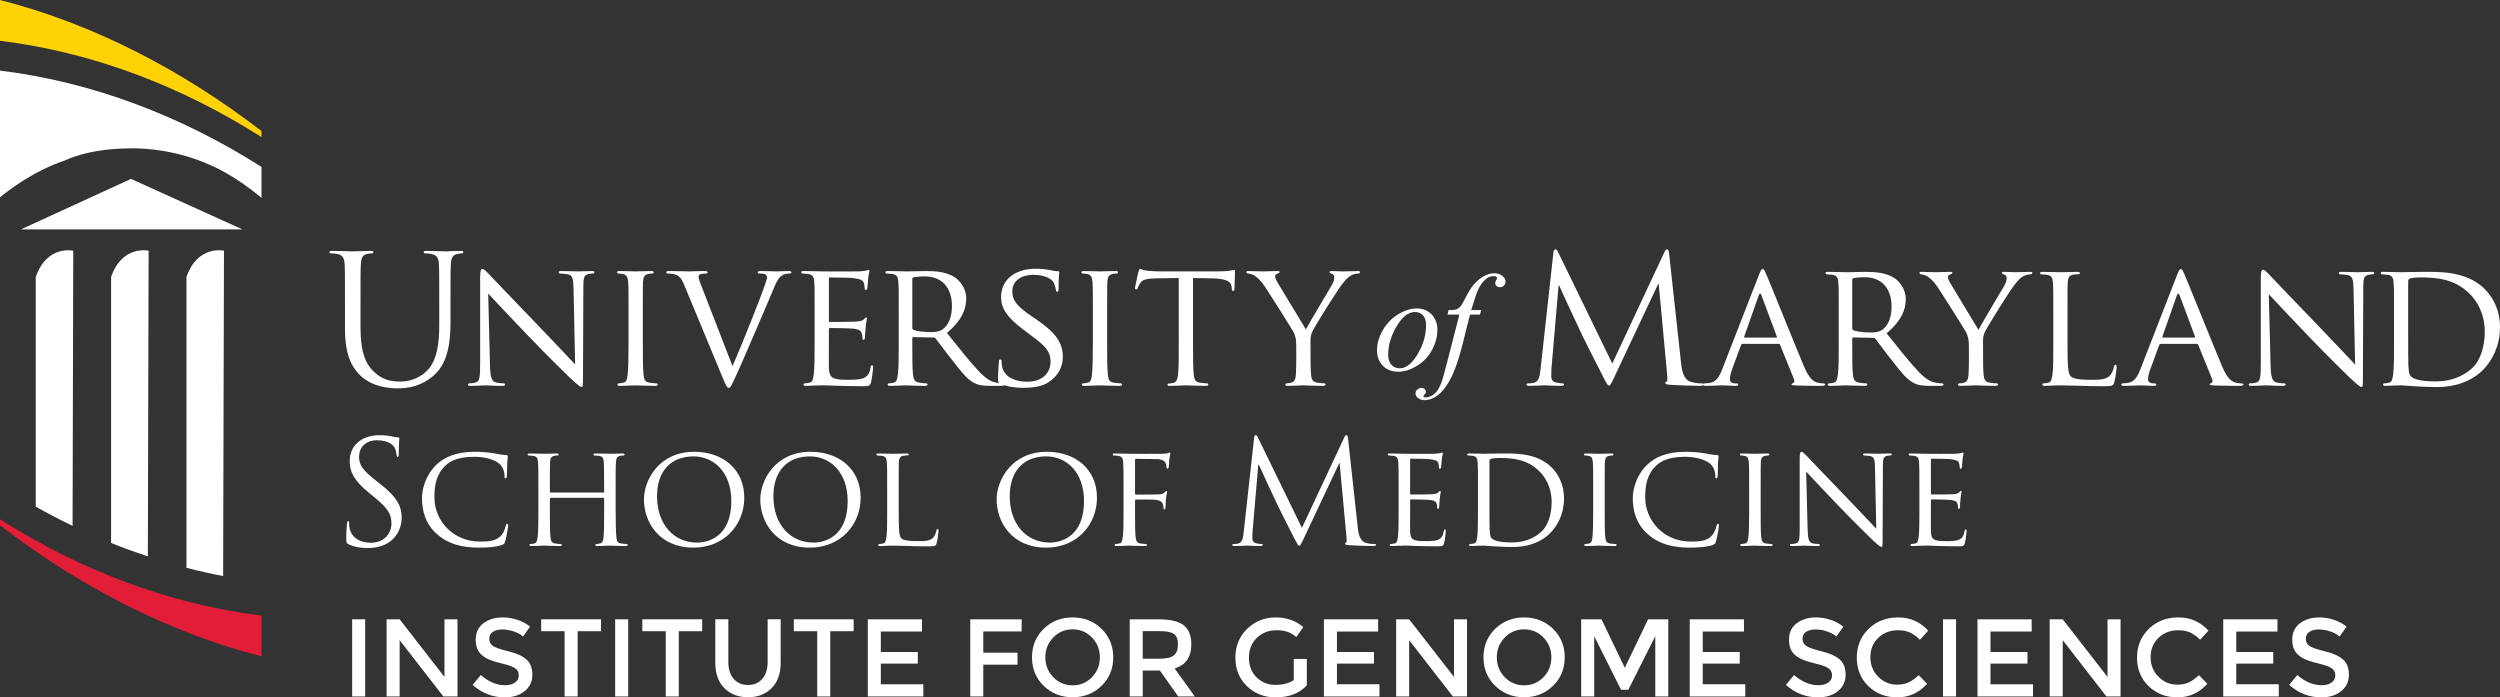 <?xml version="1.0" encoding="UTF-8"?>
<svg id="b" data-name="Layer 2" xmlns="http://www.w3.org/2000/svg" width="520.758" height="145.263" viewBox="0 0 520.758 145.263">
  <rect x="0" y="0" width="520.758" height="145.263" fill="#333333" stroke="none"/>
  <g id="c" data-name="Layer 1">
    <g>
      <g>
        <g>
          <path d="m72.574,113.354c-.42-.211-.449-.33-.449-1.141,0-1.498.119-2.697.149-3.176.031-.33.09-.482.242-.482.178,0,.207.092.207.33,0,.271,0,.691.09,1.111.453,2.217,2.43,3.057,4.439,3.057,2.879,0,4.287-2.068,4.287-3.986,0-2.068-.869-3.27-3.447-5.398l-1.35-1.109c-3.18-2.609-3.896-4.467-3.896-6.506,0-3.207,2.396-5.397,6.205-5.397,1.17,0,2.039.119,2.789.299.568.119.81.15,1.049.15.24,0,.301.06.301.209,0,.15-.123,1.141-.123,3.178,0,.482-.058.691-.207.691-.18,0-.209-.15-.242-.391-.027-.359-.209-1.168-.387-1.498-.182-.33-.992-1.59-3.75-1.59-2.068,0-3.688,1.289-3.688,3.478,0,1.709.779,2.789,3.658,5.037l.84.658c3.537,2.789,4.377,4.648,4.377,7.047,0,1.23-.478,3.508-2.549,4.978-1.289.899-2.908,1.26-4.525,1.26-1.41,0-2.789-.211-4.019-.811Z" fill="#ffffff"/>
          <path d="m91.113,111.344c-2.58-2.217-3.209-5.127-3.209-7.557,0-1.709.629-4.674,2.969-6.955,1.588-1.527,3.988-2.726,8.037-2.726,1.049,0,2.549.088,3.838.297.988.182,1.828.361,2.697.391.271,0,.33.121.33.271,0,.209-.059.508-.119,1.438-.031.84-.031,2.248-.062,2.611-.029.387-.148.539-.297.539-.182,0-.211-.182-.211-.539,0-.992-.42-2.01-1.109-2.551-.93-.781-2.848-1.41-5.187-1.41-3.387,0-5.006.9-5.937,1.77-1.947,1.801-2.367,4.078-2.367,6.658,0,4.885,3.867,9.232,9.504,9.232,1.978,0,3.299-.148,4.348-1.197.57-.568.93-1.65,1.02-2.129.061-.271.09-.359.269-.359.121,0,.24.178.24.359,0,.18-.359,2.397-.631,3.268-.148.48-.209.57-.658.75-1.08.42-3.059.57-4.768.57-3.957,0-6.627-.932-8.695-2.73Z" fill="#ffffff"/>
          <path d="m128.246,106.336c0,2.459.029,4.469.148,5.517.09.75.148,1.23.959,1.35.359.059.959.121,1.17.121.18,0,.238.119.238.209,0,.119-.148.211-.449.211-1.438,0-3.117-.092-3.268-.092-.119,0-1.83.092-2.607.092-.301,0-.42-.061-.42-.211,0-.09.061-.209.209-.209.24,0,.539-.062.779-.121.539-.119.631-.629.721-1.379.119-1.049.119-2.969.119-5.426v-2.551c0-.119-.059-.148-.148-.148h-11.004c-.09,0-.15.029-.15.148v2.551c0,2.457,0,4.406.119,5.455.09.75.18,1.23.959,1.35.391.059.959.121,1.199.121.15,0,.209.119.209.209,0,.119-.119.211-.416.211-1.471,0-3.15-.092-3.269-.092-.152,0-1.828.092-2.641.092-.268,0-.418-.061-.418-.211,0-.09.06-.209.209-.209.24,0,.568-.062.81-.121.508-.119.568-.6.687-1.35.152-1.049.152-3.059.152-5.517v-4.496c0-3.957,0-4.678-.061-5.486-.06-.869-.211-1.289-1.08-1.412-.209-.027-.658-.059-.9-.059-.088,0-.209-.119-.209-.209,0-.148.121-.209.418-.209,1.203,0,2.879.06,3.031.06.119,0,1.799-.06,2.607-.06.299,0,.42.06.42.209,0,.09-.121.209-.211.209-.178,0-.359,0-.658.059-.721.152-.869.512-.932,1.412-.027.809-.027,1.59-.027,5.547v.539c0,.15.061.15.15.15h11.004c.09,0,.148,0,.148-.15v-.539c0-3.957-.029-4.738-.059-5.547-.06-.869-.182-1.289-1.049-1.412-.211-.027-.66-.059-.902-.059-.119,0-.209-.119-.209-.209,0-.148.119-.209.42-.209,1.168,0,2.879.06,2.998.06.15,0,1.83-.06,2.609-.06.301,0,.449.06.449.209,0,.09-.119.209-.24.209-.18,0-.328,0-.658.059-.691.152-.84.512-.9,1.412-.059.809-.059,1.529-.059,5.486v4.496Z" fill="#ffffff"/>
          <path d="m144.602,94.106c5.934,0,10.434,3.627,10.434,9.562,0,5.699-4.228,10.406-10.586,10.406-7.227,0-10.314-5.428-10.314-10.016,0-4.109,3.178-9.953,10.467-9.953Zm.598,18.918c2.367,0,7.137-1.26,7.137-8.635,0-6.115-3.719-9.324-7.887-9.324-4.406,0-7.586,2.76-7.586,8.307,0,5.934,3.57,9.652,8.336,9.652Z" fill="#ffffff"/>
          <path d="m168.84,94.106c5.934,0,10.434,3.627,10.434,9.562,0,5.699-4.229,10.406-10.586,10.406-7.227,0-10.314-5.428-10.314-10.016,0-4.109,3.178-9.953,10.467-9.953Zm.598,18.918c2.367,0,7.137-1.26,7.137-8.635,0-6.115-3.719-9.324-7.887-9.324-4.406,0-7.586,2.76-7.586,8.307,0,5.934,3.57,9.652,8.336,9.652Z" fill="#ffffff"/>
          <path d="m187.201,106.399c0,3.746.061,5.275.539,5.726.42.42,1.439.598,3.508.598,1.381,0,2.549-.029,3.18-.777.33-.391.539-.932.629-1.441.029-.178.119-.33.269-.33.119,0,.18.119.18.391s-.18,1.799-.391,2.549c-.178.602-.268.69-1.678.69-1.889,0-3.359-.029-4.586-.088-1.201-.031-2.1-.062-2.879-.062-.121,0-.57,0-1.082.031-.539.031-1.107.061-1.527.061-.269,0-.42-.061-.42-.211,0-.09.06-.209.209-.209.24,0,.57-.062.81-.121.51-.119.568-.6.689-1.35.15-1.049.15-3.059.15-5.517v-4.496c0-3.957,0-4.678-.061-5.486-.06-.869-.211-1.289-1.078-1.412-.211-.027-.66-.059-.902-.059-.088,0-.207-.119-.207-.209,0-.148.119-.209.418-.209,1.201,0,2.848.06,3,.06.119,0,2.098-.06,2.908-.06.268,0,.42.06.42.209,0,.09-.121.182-.211.182-.18,0-.57.027-.869.059-.781.15-.93.539-.99,1.439-.029.809-.029,1.529-.029,5.486v4.559Z" fill="#ffffff"/>
          <path d="m218.07,94.106c5.933,0,10.432,3.627,10.432,9.562,0,5.699-4.227,10.406-10.584,10.406-7.227,0-10.314-5.428-10.314-10.016,0-4.109,3.178-9.953,10.467-9.953Zm.598,18.918c2.367,0,7.137-1.26,7.137-8.635,0-6.115-3.719-9.324-7.887-9.324-4.406,0-7.586,2.76-7.586,8.307,0,5.934,3.57,9.652,8.336,9.652Z" fill="#ffffff"/>
          <path d="m234.035,101.84c0-3.957,0-4.678-.062-5.486-.061-.869-.209-1.289-1.078-1.412-.211-.027-.66-.059-.902-.059-.086,0-.209-.119-.209-.209,0-.148.123-.209.42-.209,1.201,0,2.85.06,3,.06.508,0,6.236.029,6.836,0,.508-.033.961-.033,1.199-.123.148-.029.27-.148.359-.148.119,0,.18.119.18.238,0,.182-.119.482-.209,1.203-.029.238-.06,1.375-.119,1.676-.031.121-.121.272-.24.272s-.209-.119-.209-.301c0-.209-.092-.629-.242-.959-.148-.33-.779-.75-1.797-.75l-4.32-.06c-.148,0-.209.06-.209.271v6.955c0,.15,0,.24.182.24l3.598-.031c.449,0,.838,0,1.199-.027.629-.062.988-.152,1.227-.449.121-.152.242-.271.33-.271.123,0,.152.09.152.209,0,.148-.182.57-.24,1.41-.06.51-.09,1.529-.09,1.707,0,.242-.06.512-.242.512-.148,0-.178-.121-.178-.24-.029-.271-.061-.629-.182-.93-.119-.359-.539-.69-1.35-.809-.658-.09-3.775-.061-4.225-.061-.152,0-.182.061-.182.238v2.039c0,2.52,0,4.529.119,5.517.09.75.24,1.23.961,1.35.391.059.959.121,1.197.121.152,0,.211.119.211.209,0,.119-.119.211-.418.211-1.471,0-3.178-.092-3.299-.092-.15,0-1.799.092-2.609.092-.269,0-.42-.061-.42-.211,0-.09.06-.209.209-.209.24,0,.57-.09.812-.121.508-.09.568-.6.687-1.35.152-1.049.152-3.059.152-5.517v-4.496Z" fill="#ffffff"/>
          <path d="m282.828,109.877c.119,1.078.33,2.756,1.621,3.176.869.271,1.648.271,1.949.271.148,0,.238.029.238.148,0,.18-.27.272-.629.272-.66,0-3.898-.092-5.008-.182-.689-.059-.84-.148-.84-.301,0-.119.06-.178.209-.209.152-.029.182-.539.119-1.08l-1.437-15.471h-.09l-7.346,15.592c-.631,1.32-.721,1.59-.99,1.59-.209,0-.359-.301-.93-1.381-.777-1.467-3.355-6.654-3.508-6.955-.27-.539-3.629-7.734-3.957-8.545h-.121l-1.197,13.912c-.033.48-.033,1.02-.033,1.529,0,.449.332.84.781.932.512.119.961.148,1.139.148.123,0,.242.059.242.148,0,.211-.182.272-.541.272-1.109,0-2.547-.092-2.789-.092-.27,0-1.709.092-2.518.092-.301,0-.51-.061-.51-.272,0-.09.148-.148.301-.148.238,0,.449,0,.898-.09.99-.182,1.078-1.352,1.199-2.488l2.16-19.551c.027-.33.148-.539.328-.539.182,0,.301.119.449.449l9.176,18.859,8.816-18.828c.119-.271.238-.48.449-.48.209,0,.299.24.357.809l2.01,18.412Z" fill="#ffffff"/>
          <path d="m291.334,101.84c0-3.957,0-4.678-.06-5.486-.063-.869-.211-1.289-1.08-1.412-.209-.027-.658-.059-.9-.059-.088,0-.211-.119-.211-.209,0-.148.123-.209.422-.209,1.199,0,2.91.06,3.059.06.18,0,5.697.029,6.297,0,.51-.033.988-.123,1.197-.152.123-.029.242-.119.361-.119.09,0,.121.119.121.238,0,.182-.15.482-.211,1.203-.029.238-.09,1.375-.148,1.676-.031.121-.123.272-.242.272-.148,0-.211-.119-.211-.33,0-.18-.027-.6-.148-.9-.18-.42-.449-.598-1.889-.779-.449-.06-3.51-.09-3.807-.09-.121,0-.152.09-.152.271v6.926c0,.178,0,.267.152.267.33,0,3.807,0,4.406-.059.631-.06,1.019-.09,1.289-.359.182-.18.301-.33.391-.33.088,0,.148.06.148.209s-.148.57-.209,1.41c-.06.51-.119,1.469-.119,1.648,0,.211-.062.48-.24.48-.119,0-.18-.092-.18-.24,0-.24,0-.51-.119-.84-.092-.359-.33-.658-1.351-.779-.719-.09-3.537-.119-3.986-.119-.15,0-.182.09-.182.178v2.129c0,.871-.027,3.838,0,4.348.062,1.711.541,2.039,3.15,2.039.689,0,1.947,0,2.637-.268.691-.301,1.049-.75,1.201-1.772.059-.299.119-.391.269-.391s.18.211.18.391c0,.182-.211,1.92-.361,2.459-.178.66-.449.66-1.467.66-1.98,0-3.508-.059-4.588-.088-1.111-.062-1.799-.062-2.189-.062-.059,0-.57,0-1.141.031-.508.031-1.109.061-1.527.061-.27,0-.422-.061-.422-.211,0-.09.062-.209.211-.209.238,0,.568-.09.811-.121.508-.09.568-.6.689-1.35.15-1.049.15-3.059.15-5.517v-4.496Z" fill="#ffffff"/>
          <path d="m307.863,101.84c0-3.957,0-4.678-.062-5.486-.06-.869-.209-1.289-1.078-1.412-.211-.027-.66-.059-.902-.059-.086,0-.209-.119-.209-.209,0-.148.123-.209.42-.209,1.201,0,2.91.06,3.059.06.301,0,1.98-.06,3.539-.06,2.639,0,7.465-.24,10.586,2.906,1.316,1.32,2.578,3.449,2.578,6.477,0,3.209-1.381,5.668-2.85,7.166-1.141,1.17-3.51,2.939-8.006,2.939-1.141,0-2.549-.09-3.689-.15-1.137-.088-2.037-.15-2.158-.15-.059,0-.539.031-1.078.031-.539.031-1.17.061-1.59.061-.269,0-.42-.061-.42-.211,0-.09.061-.209.209-.209.24,0,.57-.062.813-.121.508-.119.568-.6.687-1.35.152-1.049.152-3.059.152-5.517v-4.496Zm2.396,2.758c0,2.699,0,5.068.029,5.547.031.631.09,1.561.301,1.828.328.482,1.26,1.022,4.377,1.022,2.43,0,4.588-.811,6.178-2.311,1.379-1.289,2.07-3.717,2.07-6.057,0-3.236-1.412-5.305-2.492-6.387-2.486-2.518-5.394-2.846-8.543-2.846-.512,0-1.351.09-1.59.178-.24.09-.33.209-.33.51v8.516Z" fill="#ffffff"/>
          <path d="m334.262,106.336c0,2.459,0,4.469.119,5.517.09.75.182,1.23.959,1.35.391.059.961.121,1.199.121.152,0,.211.119.211.209,0,.119-.121.211-.422.211-1.467,0-3.176-.092-3.295-.092-.15,0-1.799.092-2.609.092-.27,0-.42-.061-.42-.211,0-.09.061-.209.209-.209.24,0,.568-.062.811-.121.512-.119.598-.6.689-1.35.119-1.049.15-3.059.15-5.517v-4.496c0-3.957,0-4.678-.06-5.486-.061-.869-.268-1.26-.84-1.379-.301-.061-.631-.092-.809-.092-.121,0-.209-.119-.209-.209,0-.148.119-.209.42-.209.869,0,2.518.06,2.668.06.119,0,1.828-.06,2.637-.06.301,0,.42.06.42.209,0,.09-.119.209-.211.209-.178,0-.357,0-.658.059-.721.152-.869.512-.93,1.412-.029.809-.029,1.529-.029,5.486v4.496Z" fill="#ffffff"/>
          <path d="m343.324,111.344c-2.582-2.217-3.211-5.127-3.211-7.557,0-1.709.629-4.674,2.969-6.955,1.59-1.527,3.988-2.726,8.037-2.726,1.049,0,2.549.088,3.838.297.988.182,1.828.361,2.697.391.271,0,.33.121.33.271,0,.209-.059.508-.119,1.438-.029.84-.029,2.248-.061,2.611-.031.387-.15.539-.299.539-.182,0-.209-.182-.209-.539,0-.992-.422-2.01-1.111-2.551-.932-.781-2.85-1.41-5.186-1.41-3.389,0-5.008.9-5.937,1.77-1.949,1.801-2.369,4.078-2.369,6.658,0,4.885,3.867,9.232,9.506,9.232,1.976,0,3.297-.148,4.348-1.197.568-.568.928-1.65,1.018-2.129.06-.271.09-.359.271-.359.119,0,.238.178.238.359,0,.18-.359,2.397-.629,3.268-.148.48-.211.57-.66.75-1.078.42-3.059.57-4.768.57-3.957,0-6.627-.932-8.693-2.73Z" fill="#ffffff"/>
          <path d="m366.75,106.336c0,2.459,0,4.469.119,5.517.09.75.18,1.23.959,1.35.391.059.959.121,1.199.121.15,0,.209.119.209.209,0,.119-.119.211-.416.211-1.471,0-3.18-.092-3.299-.092-.152,0-1.799.092-2.611.092-.268,0-.418-.061-.418-.211,0-.09.061-.209.209-.209.24,0,.568-.062.811-.121.508-.119.598-.6.687-1.35.121-1.049.152-3.059.152-5.517v-4.496c0-3.957,0-4.678-.06-5.486-.061-.869-.271-1.26-.84-1.379-.301-.061-.631-.092-.809-.092-.123,0-.209-.119-.209-.209,0-.148.119-.209.418-.209.871,0,2.518.06,2.67.06.119,0,1.828-.06,2.637-.06.299,0,.42.06.42.209,0,.09-.121.209-.211.209-.178,0-.359,0-.658.059-.721.152-.869.512-.932,1.412-.027.809-.027,1.529-.027,5.486v4.496Z" fill="#ffffff"/>
          <path d="m376.531,110.266c.062,2.098.301,2.729,1.021,2.91.478.119,1.078.148,1.318.148.119,0,.209.09.209.209,0,.15-.18.211-.48.211-1.498,0-2.549-.092-2.787-.092-.24,0-1.348.092-2.551.092-.268,0-.418-.029-.418-.211,0-.119.09-.209.209-.209.209,0,.691-.029,1.08-.148.66-.182.75-.873.75-3.18v-14.602c0-1.021.15-1.289.359-1.289.301,0,.75.508,1.02.777.418.422,4.258,4.498,8.336,8.697,2.607,2.697,5.428,5.725,6.236,6.564l-.269-12.773c-.031-1.648-.18-2.219-.99-2.367-.479-.09-1.08-.121-1.289-.121-.18,0-.211-.148-.211-.238,0-.152.211-.18.512-.18,1.197,0,2.457.06,2.758.06s1.17-.06,2.248-.06c.271,0,.482.027.482.18,0,.09-.123.238-.301.238-.121,0-.33,0-.631.059-.869.182-.93.691-.93,2.221l-.059,14.932c0,1.68-.031,1.83-.209,1.83-.271,0-.543-.209-2.01-1.56-.271-.238-4.08-3.988-6.869-6.897-3.055-3.207-6.023-6.326-6.836-7.226l.301,12.025Z" fill="#ffffff"/>
          <path d="m399.813,101.84c0-3.957,0-4.678-.061-5.486-.061-.869-.209-1.289-1.08-1.412-.209-.027-.658-.059-.9-.059-.088,0-.207-.119-.207-.209,0-.148.119-.209.418-.209,1.201,0,2.91.06,3.059.06.182,0,5.697.029,6.297,0,.51-.033.988-.123,1.197-.152.123-.029.242-.119.363-.119.09,0,.119.119.119.238,0,.182-.15.482-.211,1.203-.029.238-.09,1.375-.148,1.676-.031.121-.123.272-.242.272-.148,0-.209-.119-.209-.33,0-.18-.029-.6-.148-.9-.182-.42-.449-.598-1.891-.779-.449-.06-3.508-.09-3.809-.09-.119,0-.148.09-.148.271v6.926c0,.178,0,.267.148.267.332,0,3.809,0,4.41-.059.629-.06,1.017-.09,1.289-.359.18-.18.299-.33.391-.33.086,0,.148.06.148.209s-.148.57-.211,1.41c-.061.51-.119,1.469-.119,1.648,0,.211-.06.48-.24.48-.119,0-.18-.092-.18-.24,0-.24,0-.51-.119-.84-.092-.359-.33-.658-1.35-.779-.721-.09-3.539-.119-3.988-.119-.15,0-.18.09-.18.178v2.129c0,.871-.029,3.838,0,4.348.061,1.711.539,2.039,3.148,2.039.689,0,1.949,0,2.637-.268.691-.301,1.051-.75,1.201-1.772.059-.299.119-.391.269-.391s.18.211.18.391c0,.182-.209,1.92-.361,2.459-.178.66-.449.66-1.467.66-1.98,0-3.508-.059-4.588-.088-1.109-.062-1.799-.062-2.189-.062-.059,0-.568,0-1.141.031-.508.031-1.107.061-1.527.061-.269,0-.42-.061-.42-.211,0-.09.06-.209.209-.209.24,0,.568-.09.811-.121.512-.09.57-.6.689-1.35.15-1.049.15-3.059.15-5.517v-4.496Z" fill="#ffffff"/>
        </g>
        <g>
          <g>
            <path d="m71.856,63.043c0-5.801,0-6.844-.072-8.031-.076-1.266-.373-1.861-1.6-2.121-.297-.074-.93-.111-1.264-.111-.15,0-.299-.076-.299-.225,0-.223.186-.295.594-.295,1.676,0,3.943.109,4.277.109.336,0,2.568-.109,3.684-.109.408,0,.594.072.594.295,0,.148-.148.225-.295.225-.262,0-.486.037-.932.111-1.004.149-1.303.818-1.375,2.121-.074,1.188-.074,2.23-.074,8.031v5.207c0,5.357,1.189,7.664,2.789,9.187,1.822,1.711,3.496,2.047,5.613,2.047,2.271,0,4.504-1.08,5.84-2.68,1.713-2.119,2.16-5.281,2.16-9.111v-4.65c0-5.801,0-6.844-.076-8.031-.074-1.266-.371-1.861-1.6-2.121-.297-.074-.93-.111-1.266-.111-.148,0-.297-.076-.297-.225,0-.223.187-.295.596-.295,1.674,0,3.721.109,3.943.109.262,0,2.008-.109,3.125-.109.406,0,.596.072.596.295,0,.148-.15.225-.299.225-.262,0-.482.037-.93.111-1.006.223-1.301.818-1.377,2.121-.072,1.188-.072,2.23-.072,8.031v3.982c0,4.016-.447,8.479-3.424,11.119-2.678,2.381-5.467,2.752-7.662,2.752-1.264,0-5.021-.148-7.66-2.641-1.824-1.748-3.238-4.352-3.238-9.781v-5.432Z" fill="#ffffff"/>
            <path d="m102.063,76.062c.072,2.604.371,3.385,1.264,3.606.596.15,1.338.188,1.635.188.15,0,.262.111.262.26,0,.185-.223.262-.596.262-1.859,0-3.162-.111-3.459-.111s-1.672.111-3.162.111c-.334,0-.519-.039-.519-.262,0-.149.111-.26.262-.26.258,0,.853-.037,1.338-.188.816-.221.93-1.078.93-3.941v-18.113c0-1.266.185-1.6.447-1.6.371,0,.93.633,1.264.967.519.523,5.281,5.578,10.34,10.787,3.234,3.346,6.73,7.103,7.736,8.146l-.334-15.844c-.039-2.047-.225-2.754-1.228-2.941-.596-.109-1.338-.148-1.6-.148-.223,0-.26-.186-.26-.297,0-.185.26-.223.631-.223,1.49,0,3.051.074,3.424.074.371,0,1.451-.074,2.787-.074.336,0,.598.037.598.223,0,.111-.15.297-.371.297-.15,0-.41,0-.781.076-1.08.223-1.152.854-1.152,2.752l-.076,18.523c0,2.082-.037,2.268-.262,2.268-.334,0-.67-.262-2.49-1.934-.334-.299-5.059-4.947-8.518-8.555-3.795-3.98-7.477-7.848-8.479-8.963l.371,14.914Z" fill="#ffffff"/>
            <path d="m133.904,71.189c0,3.049,0,5.543.15,6.844.111.93.221,1.525,1.191,1.672.482.076,1.187.15,1.486.15.185,0,.26.148.26.26,0,.15-.148.262-.521.262-1.822,0-3.943-.111-4.092-.111-.185,0-2.23.111-3.234.111-.336,0-.52-.076-.52-.262,0-.111.072-.26.258-.26.297,0,.707-.074,1.006-.15.633-.147.742-.742.853-1.672.15-1.301.187-3.795.187-6.844v-5.578c0-4.91,0-5.803-.074-6.807-.076-1.078-.334-1.562-1.043-1.711-.371-.074-.781-.113-1.004-.113-.148,0-.26-.149-.26-.258,0-.188.148-.262.521-.262,1.078,0,3.123.074,3.308.074.148,0,2.27-.074,3.273-.074.371,0,.519.074.519.262,0,.109-.148.258-.258.258-.225,0-.447,0-.818.076-.892.185-1.078.633-1.154,1.748-.037,1.004-.037,1.896-.037,6.807v5.578Z" fill="#ffffff"/>
            <path d="m152.578,76.248c1.898-4.24,6.172-15.025,6.881-17.295.149-.482.299-.93.299-1.191,0-.258-.113-.557-.447-.668-.371-.113-.744-.113-1.115-.113-.187,0-.371-.109-.371-.258,0-.188.221-.262.742-.262,1.303,0,2.789.074,3.197.074.187,0,1.602-.074,2.568-.074.334,0,.519.074.519.223s-.111.297-.371.297c-.225,0-.969,0-1.563.375-.445.297-.967.742-1.824,2.898-.371.895-1.969,4.686-3.644,8.555-2.006,4.613-3.459,8.033-4.201,9.596-.893,1.897-1.08,2.381-1.414,2.381-.371,0-.596-.408-1.228-1.934l-8.031-19.379c-.744-1.783-1.191-2.117-2.27-2.379-.521-.113-1.08-.113-1.266-.113s-.258-.186-.258-.297c0-.185.334-.223.853-.223,1.562,0,3.424.074,3.83.074.336,0,1.785-.074,3.051-.074.594,0,.892.074.892.223s-.111.297-.334.297c-.371,0-.895.039-1.191.148-.336.15-.371.336-.371.561,0,.408.41,1.373.892,2.639l6.174,15.92Z" fill="#ffffff"/>
            <path d="m169.688,65.611c0-4.91,0-5.803-.072-6.807-.076-1.078-.262-1.6-1.34-1.748-.26-.037-.818-.076-1.115-.076-.111,0-.26-.149-.26-.258,0-.188.148-.262.52-.262,1.486,0,3.609.074,3.795.074.223,0,7.064.039,7.809,0,.633-.037,1.228-.149,1.49-.188.146-.035.295-.149.443-.149.113,0,.15.149.15.299,0,.225-.186.596-.26,1.488-.039.295-.111,1.709-.187,2.084-.037.148-.146.334-.295.334-.189,0-.262-.15-.262-.41,0-.223-.037-.742-.186-1.115-.225-.521-.559-.742-2.344-.969-.557-.072-4.352-.111-4.725-.111-.148,0-.185.111-.185.338v8.59c0,.223,0,.336.185.336.41,0,4.725,0,5.469-.076.781-.074,1.266-.111,1.6-.445.223-.225.371-.41.484-.41.111,0,.184.074.184.262,0,.185-.184.705-.26,1.748-.074.633-.15,1.82-.15,2.043,0,.262-.072.596-.295.596-.148,0-.225-.109-.225-.297,0-.299,0-.633-.148-1.041-.113-.445-.408-.816-1.672-.967-.895-.111-4.391-.148-4.949-.148-.186,0-.223.109-.223.223v2.641c0,1.08-.035,4.762,0,5.392.076,2.121.67,2.531,3.906,2.531.855,0,2.418,0,3.271-.336.857-.373,1.305-.93,1.49-2.195.072-.373.148-.482.334-.482s.223.26.223.482-.26,2.381-.447,3.051c-.223.816-.557.816-1.82.816-2.457,0-4.353-.072-5.691-.111-1.377-.072-2.232-.072-2.715-.072-.076,0-.709,0-1.414.035-.633.037-1.377.076-1.896.076-.334,0-.521-.076-.521-.262,0-.111.074-.26.26-.26.299,0,.709-.111,1.006-.15.633-.109.705-.742.855-1.672.184-1.301.184-3.795.184-6.844v-5.578Z" fill="#ffffff"/>
            <path d="m187.211,65.611c0-4.91,0-5.803-.074-6.807-.074-1.078-.262-1.6-1.34-1.748-.258-.037-.818-.076-1.115-.076-.111,0-.26-.149-.26-.258,0-.188.148-.262.519-.262,1.488,0,3.684.074,3.867.074.338,0,3.09-.074,4.094-.074,2.082,0,4.389.185,6.1,1.377.818.594,2.268,2.119,2.268,4.315,0,2.344-.965,4.611-4.016,7.215,2.676,3.346,4.947,6.211,6.844,8.184,1.748,1.783,2.828,2.082,3.644,2.193.633.111.967.111,1.152.111s.299.148.299.26c0,.185-.185.262-.781.262h-2.047c-1.859,0-2.678-.186-3.496-.633-1.412-.744-2.602-2.27-4.463-4.65-1.377-1.709-2.826-3.754-3.531-4.611-.15-.15-.226-.185-.447-.185l-4.166-.074c-.148,0-.225.074-.225.26v.744c0,3.049,0,5.506.15,6.807.111.93.297,1.525,1.301,1.672.445.076,1.154.15,1.449.15.225,0,.262.148.262.26,0,.15-.148.262-.52.262-1.785,0-3.871-.111-4.019-.111-.035,0-2.23.111-3.234.111-.334,0-.519-.076-.519-.262,0-.111.072-.26.258-.26.299,0,.709-.074,1.006-.15.633-.147.705-.742.855-1.672.186-1.301.186-3.795.186-6.844v-5.578Zm2.826,2.678c0,.185.076.297.225.408.484.262,2.156.482,3.605.482.781,0,1.676-.035,2.457-.555,1.115-.746,1.971-2.42,1.971-4.838,0-3.943-2.156-6.211-5.652-6.211-.969,0-2.01.113-2.344.186-.148.076-.262.186-.262.375v10.152Z" fill="#ffffff"/>
            <path d="m208.377,79.93c-.447-.225-.482-.334-.482-1.191,0-1.559.148-2.824.185-3.348,0-.334.076-.52.26-.52.187,0,.299.113.299.371,0,.262,0,.709.109,1.156.523,2.305,2.976,3.121,5.172,3.121,3.234,0,4.908-1.82,4.908-4.201,0-2.268-1.227-3.348-4.127-5.506l-1.49-1.115c-3.531-2.643-4.684-4.576-4.684-6.77,0-3.719,2.935-5.951,7.252-5.951,1.303,0,2.604.188,3.385.371.633.15.893.15,1.152.15.262,0,.334.037.334.225,0,.148-.148,1.188-.148,3.348,0,.482-.037.705-.26.705-.225,0-.262-.15-.297-.408-.037-.373-.299-1.229-.484-1.562-.225-.373-1.301-1.562-4.24-1.562-2.381,0-4.35,1.19-4.35,3.42,0,2.01,1.002,3.162,4.238,5.357l.93.633c3.978,2.715,5.355,4.908,5.355,7.623,0,1.861-.705,3.869-3.049,5.393-1.377.894-3.424,1.117-5.207,1.117-1.525,0-3.424-.223-4.762-.855Z" fill="#ffffff"/>
            <path d="m230.621,71.189c0,3.049,0,5.543.148,6.844.113.93.223,1.525,1.191,1.672.484.076,1.189.15,1.488.15.184,0,.26.148.26.26,0,.15-.148.262-.521.262-1.822,0-3.943-.111-4.092-.111-.185,0-2.232.111-3.236.111-.334,0-.519-.076-.519-.262,0-.111.074-.26.26-.26.297,0,.707-.074,1.006-.15.633-.147.742-.742.853-1.672.15-1.301.186-3.795.186-6.844v-5.578c0-4.91,0-5.803-.072-6.807-.076-1.078-.334-1.562-1.043-1.711-.371-.074-.781-.113-1.004-.113-.148,0-.26-.149-.26-.258,0-.188.148-.262.521-.262,1.076,0,3.123.074,3.309.074.148,0,2.27-.074,3.273-.074.371,0,.519.074.519.262,0,.109-.148.258-.258.258-.225,0-.447,0-.818.076-.895.185-1.078.633-1.154,1.748-.037,1.004-.037,1.896-.037,6.807v5.578Z" fill="#ffffff"/>
            <path d="m248.512,71.189c0,3.049,0,5.543.148,6.844.113.93.262,1.525,1.266,1.672.445.076,1.191.15,1.488.15.223,0,.26.148.26.26,0,.15-.15.262-.521.262-1.783,0-3.867-.111-4.055-.111-.148,0-2.416.111-3.383.111-.371,0-.519-.076-.519-.262,0-.111.072-.221.258-.221.297,0,.672-.076.969-.15.67-.149.855-.781.967-1.711.15-1.301.15-3.795.15-6.844v-13.279l-4.725.076c-2.047.037-2.828.26-3.311,1.004-.371.557-.41.781-.519,1.004-.076.26-.187.297-.336.297-.074,0-.225-.072-.225-.26,0-.336.67-3.16.709-3.422.072-.186.223-.596.334-.596.223,0,.557.262,1.451.373.93.111,2.193.149,2.565.149h12.35c1.078,0,1.82-.074,2.344-.149.482-.074.781-.148.928-.148.148,0,.148.185.148.371,0,.967-.109,3.234-.109,3.609,0,.258-.15.406-.299.406s-.225-.109-.262-.555l-.035-.336c-.113-.967-.818-1.674-3.943-1.748l-4.092-.076v13.279Z" fill="#ffffff"/>
            <path d="m270.014,72.156c0-1.711-.225-2.344-.709-3.234-.258-.486-4.684-7.516-5.801-9.188-.781-1.191-1.562-1.897-2.158-2.307-.482-.299-1.115-.447-1.377-.447-.186,0-.334-.149-.334-.297s.111-.223.41-.223c.633,0,3.086.074,3.234.074.225,0,1.562-.074,2.828-.074.373,0,.447.074.447.223,0,.111-.223.225-.521.336-.26.109-.41.26-.41.52,0,.447.225.818.447,1.229l5.949,9.857c.672-1.342,4.762-8.109,5.357-9.152.41-.705.559-1.227.559-1.635,0-.447-.148-.709-.521-.818-.297-.074-.484-.225-.484-.373,0-.111.187-.185.523-.185.853,0,2.006.074,2.267.074.221,0,2.564-.074,3.197-.074.223,0,.41.074.41.185,0,.148-.148.334-.41.334-.371,0-1.004.113-1.525.41-.631.371-.928.707-1.635,1.562-1.08,1.266-5.691,8.703-6.361,10.043-.557,1.115-.408,2.117-.408,3.16v2.715c0,.52,0,1.861.111,3.162.076.93.297,1.525,1.264,1.672.447.076,1.191.15,1.49.15.185,0,.258.148.258.26,0,.15-.186.262-.52.262-1.824,0-3.943-.111-4.129-.111-.148,0-2.23.111-3.197.111-.375,0-.523-.076-.523-.262,0-.111.076-.26.262-.26.297,0,.668-.074.967-.15.67-.147.893-.742.967-1.672.076-1.301.076-2.643.076-3.162v-2.715Z" fill="#ffffff"/>
          </g>
          <g>
            <path d="m350.168,75.611c.148,1.33.406,3.399,1.994,3.916,1.072.332,2.031.332,2.4.332.184,0,.295.037.295.184,0,.223-.332.332-.775.332-.812,0-4.801-.109-6.166-.221-.85-.076-1.035-.185-1.035-.371,0-.146.072-.219.26-.256.184-.039.221-.666.144-1.33l-1.771-19.057h-.109l-9.045,19.205c-.777,1.623-.891,1.955-1.223,1.955-.258,0-.441-.367-1.141-1.699-.963-1.809-4.137-8.195-4.322-8.566-.332-.664-4.467-9.527-4.875-10.524h-.146l-1.477,17.135c-.037.592-.037,1.256-.037,1.883,0,.553.404,1.035.959,1.145.627.147,1.182.186,1.404.186.147,0,.295.074.295.184,0,.258-.223.332-.664.332-1.367,0-3.141-.109-3.436-.109-.332,0-2.103.109-3.103.109-.367,0-.627-.074-.627-.332,0-.109.186-.184.369-.184.297,0,.555,0,1.109-.113,1.217-.219,1.33-1.66,1.476-3.062l2.658-24.078c.037-.404.186-.664.408-.664.219,0,.367.149.555.555l11.297,23.227,10.855-23.189c.148-.332.297-.592.555-.592s.371.297.443,1l2.475,22.67Z" fill="#ffffff"/>
            <path d="m366.393,57.26c.404-1.033.555-1.219.775-1.219.332,0,.443.443.775,1.145.59,1.328,5.799,14.291,7.793,19.053,1.182,2.809,2.068,3.213,2.767,3.435.48.147.961.186,1.293.186.184,0,.406.074.406.258s-.367.258-.738.258c-.48,0-2.879,0-5.133-.074-.627-.035-1.145-.035-1.145-.223,0-.145.072-.145.223-.219.184-.076.516-.332.295-.85l-2.918-7.201c-.072-.148-.109-.184-.295-.184h-7.496c-.148,0-.258.072-.334.258l-1.846,5.023c-.295.773-.478,1.549-.478,2.104,0,.627.553.85,1.105.85h.295c.26,0,.332.109.332.258,0,.184-.182.258-.477.258-.777,0-2.551-.109-2.918-.109-.332,0-1.959.109-3.287.109-.408,0-.627-.074-.627-.258,0-.148.146-.258.295-.258.223,0,.701-.039.959-.076,1.478-.182,2.105-1.291,2.732-2.877l7.644-19.646Zm3.619,13.07c.148,0,.148-.072.111-.219l-3.213-8.607c-.186-.476-.369-.476-.555,0l-3.027,8.607c-.035.147,0,.219.109.219h6.574Z" fill="#ffffff"/>
            <path d="m383.016,65.717c0-4.877,0-5.762-.072-6.758-.074-1.072-.26-1.59-1.328-1.736-.26-.037-.814-.074-1.109-.074-.109,0-.258-.149-.258-.258,0-.185.148-.258.518-.258,1.476,0,3.654.072,3.84.072.332,0,3.064-.072,4.062-.072,2.066,0,4.356.184,6.055,1.367.812.59,2.254,2.104,2.254,4.281,0,2.326-.963,4.58-3.99,7.164,2.658,3.324,4.912,6.166,6.795,8.125,1.736,1.771,2.809,2.066,3.617,2.176.631.113.963.113,1.146.113.186,0,.295.146.295.258,0,.184-.184.258-.773.258h-2.031c-1.848,0-2.66-.184-3.473-.629-1.402-.736-2.586-2.25-4.43-4.613-1.367-1.699-2.809-3.73-3.51-4.58-.146-.146-.221-.186-.441-.186l-4.135-.074c-.15,0-.223.074-.223.26v.74c0,3.027,0,5.463.146,6.754.111.926.295,1.518,1.293,1.664.443.072,1.146.148,1.441.148.219,0,.256.146.256.258,0,.148-.146.258-.516.258-1.771,0-3.84-.109-3.988-.109-.037,0-2.215.109-3.213.109-.332,0-.516-.074-.516-.258,0-.111.072-.258.26-.258.293,0,.699-.076.996-.148.627-.147.699-.738.848-1.664.184-1.291.184-3.764.184-6.791v-5.539Zm2.809,2.658c0,.184.072.295.223.406.477.258,2.141.48,3.58.48.775,0,1.66-.037,2.438-.555,1.107-.74,1.957-2.4,1.957-4.801,0-3.914-2.143-6.166-5.611-6.166-.963,0-1.996.109-2.328.184-.148.076-.258.186-.258.371v10.08Z" fill="#ffffff"/>
            <path d="m410.131,72.215c0-1.699-.223-2.326-.701-3.213-.258-.48-4.652-7.459-5.762-9.121-.777-1.182-1.551-1.881-2.141-2.289-.48-.295-1.109-.443-1.367-.443-.184,0-.332-.149-.332-.295,0-.148.109-.221.404-.221.627,0,3.066.072,3.213.072.223,0,1.551-.072,2.808-.072.367,0,.441.072.441.221,0,.111-.219.223-.518.332-.256.111-.404.26-.404.517,0,.441.221.811.443,1.219l5.908,9.785c.664-1.33,4.727-8.049,5.316-9.084.406-.701.553-1.219.553-1.623,0-.445-.146-.703-.516-.814-.295-.072-.48-.221-.48-.369,0-.111.185-.184.518-.184.85,0,1.994.072,2.25.072.223,0,2.551-.072,3.178-.072.221,0,.408.072.408.184,0,.149-.15.332-.408.332-.369,0-.996.111-1.514.406-.629.369-.924.703-1.625,1.551-1.07,1.258-5.648,8.643-6.314,9.971-.555,1.107-.406,2.104-.406,3.139v2.695c0,.518,0,1.846.111,3.137.072.926.295,1.518,1.254,1.664.445.072,1.182.148,1.48.148.182,0,.256.146.256.258,0,.148-.184.258-.516.258-1.811,0-3.916-.109-4.1-.109-.148,0-2.217.109-3.176.109-.369,0-.518-.074-.518-.258,0-.111.072-.258.26-.258.295,0,.664-.076.959-.148.666-.147.885-.738.961-1.664.074-1.291.074-2.619.074-3.137v-2.695Z" fill="#ffffff"/>
            <path d="m430.668,71.328c0,4.615.074,6.5.666,7.055.516.516,1.772.736,4.318.736,1.699,0,3.141-.037,3.914-.959.408-.48.666-1.145.777-1.773.035-.221.148-.404.332-.404.148,0,.221.147.221.479s-.221,2.217-.48,3.141c-.221.736-.332.848-2.068.848-2.326,0-4.135-.039-5.648-.111-1.477-.037-2.586-.072-3.545-.072-.146,0-.701,0-1.328.035-.666.037-1.367.074-1.885.074-.332,0-.516-.074-.516-.258,0-.111.074-.258.258-.258.293,0,.701-.076.996-.148.629-.147.701-.738.852-1.664.182-1.291.182-3.764.182-6.791v-5.539c0-4.877,0-5.762-.072-6.758-.074-1.072-.26-1.59-1.328-1.736-.26-.037-.813-.074-1.109-.074-.109,0-.258-.149-.258-.258,0-.185.148-.258.517-.258,1.477,0,3.508.072,3.691.072.148,0,2.584-.072,3.58-.072.332,0,.519.072.519.258,0,.109-.148.223-.26.223-.221,0-.701.035-1.068.072-.963.184-1.146.664-1.223,1.773-.035.996-.035,1.881-.035,6.758v5.611Z" fill="#ffffff"/>
            <path d="m453.496,57.26c.406-1.033.555-1.219.777-1.219.332,0,.441.443.773,1.145.592,1.328,5.799,14.291,7.793,19.053,1.182,2.809,2.068,3.213,2.769,3.435.48.147.959.186,1.291.186.186,0,.408.074.408.258s-.369.258-.74.258c-.478,0-2.879,0-5.131-.074-.629-.035-1.146-.035-1.146-.223,0-.145.074-.145.223-.219.186-.076.518-.332.295-.85l-2.918-7.201c-.072-.148-.109-.184-.295-.184h-7.494c-.148,0-.26.072-.336.258l-1.844,5.023c-.297.773-.48,1.549-.48,2.104,0,.627.553.85,1.107.85h.295c.258,0,.332.109.332.258,0,.184-.184.258-.478.258-.775,0-2.549-.109-2.918-.109-.332,0-1.957.109-3.285.109-.408,0-.627-.074-.627-.258,0-.148.145-.258.295-.258.221,0,.701-.039.959-.076,1.477-.182,2.105-1.291,2.732-2.877l7.642-19.646Zm3.619,13.07c.148,0,.148-.072.111-.219l-3.211-8.607c-.187-.476-.369-.476-.555,0l-3.027,8.607c-.037.147,0,.219.109.219h6.572Z" fill="#ffffff"/>
            <path d="m472.965,76.092c.074,2.586.369,3.359,1.254,3.582.592.147,1.332.186,1.627.186.146,0,.26.109.26.258,0,.184-.223.258-.592.258-1.848,0-3.139-.109-3.435-.109-.295,0-1.662.109-3.139.109-.332,0-.516-.037-.516-.258,0-.148.109-.258.26-.258.256,0,.846-.039,1.328-.186.812-.223.922-1.072.922-3.914v-17.982c0-1.256.186-1.59.445-1.59.367,0,.922.629,1.254.961.517.519,5.244,5.539,10.266,10.709,3.211,3.322,6.684,7.053,7.682,8.086l-.334-15.73c-.037-2.031-.221-2.732-1.219-2.916-.592-.111-1.328-.148-1.588-.148-.221,0-.258-.184-.258-.295,0-.186.258-.221.627-.221,1.477,0,3.027.072,3.398.072.369,0,1.441-.072,2.769-.072.332,0,.59.035.59.221,0,.111-.146.295-.369.295-.148,0-.408,0-.775.074-1.07.223-1.144.85-1.144,2.732l-.074,18.391c0,2.065-.037,2.252-.258,2.252-.332,0-.664-.26-2.475-1.92-.332-.295-5.021-4.912-8.457-8.494-3.768-3.953-7.422-7.789-8.418-8.898l.369,14.807Z" fill="#ffffff"/>
            <path d="m498.676,65.717c0-4.877,0-5.762-.074-6.758-.072-1.072-.258-1.59-1.328-1.736-.258-.037-.813-.074-1.107-.074-.111,0-.26-.149-.26-.258,0-.185.148-.258.518-.258,1.478,0,3.582.072,3.767.072.369,0,2.437-.072,4.355-.072,3.25,0,9.195-.297,13.035,3.58,1.625,1.627,3.176,4.246,3.176,7.977,0,3.951-1.699,6.98-3.508,8.826-1.404,1.44-4.32,3.617-9.859,3.617-1.402,0-3.139-.109-4.543-.184-1.402-.111-2.51-.184-2.656-.184-.076,0-.666.035-1.33.035-.664.037-1.441.074-1.959.074-.332,0-.516-.074-.516-.258,0-.111.074-.258.26-.258.293,0,.701-.076.996-.148.627-.147.701-.738.85-1.664.184-1.291.184-3.764.184-6.791v-5.539Zm2.953,3.396c0,3.324,0,6.238.037,6.83.039.775.111,1.922.371,2.254.404.59,1.551,1.254,5.391,1.254,2.99,0,5.65-.996,7.607-2.842,1.699-1.59,2.547-4.58,2.547-7.461,0-3.986-1.736-6.535-3.064-7.863-3.064-3.104-6.646-3.508-10.525-3.508-.627,0-1.66.109-1.955.223-.295.109-.408.258-.408.627v10.486Z" fill="#ffffff"/>
          </g>
          <g>
            <path d="m299.412,68.695c0,1.418-.375,2.822-1.125,4.211-.752,1.391-1.799,2.492-3.142,3.305-1.342.814-2.648,1.219-3.916,1.219-1.293,0-2.35-.412-3.168-1.24-.818-.826-1.227-1.896-1.227-3.213,0-1.389.399-2.783,1.197-4.182.801-1.4,1.867-2.508,3.205-3.32,1.338-.812,2.631-1.219,3.879-1.219s2.279.41,3.086,1.232c.809.824,1.211,1.893,1.211,3.207Zm-2.353-.98c0-.879-.215-1.551-.644-2.02-.432-.469-.986-.701-1.668-.701-1.389,0-2.668.994-3.834,2.986-1.17,1.988-1.754,3.967-1.754,5.934,0,.898.229,1.59.682,2.078.453.486,1.025.73,1.717.73,1.332,0,2.582-.992,3.752-2.973,1.168-1.978,1.75-3.99,1.75-6.035Z" fill="#ffffff"/>
            <path d="m308.533,64.596l-.254.936h-2.07l-1.56,6.199c-.69,2.73-1.387,4.846-2.084,6.34-.994,2.105-2.063,3.565-3.205,4.367-.871.615-1.742.922-2.609.922-.57,0-1.051-.17-1.449-.51-.293-.236-.439-.545-.439-.922,0-.303.119-.565.361-.787.242-.223.537-.334.887-.334.256,0,.471.08.646.242.174.16.262.344.262.551,0,.211-.1.404-.299.584-.15.133-.227.23-.227.297,0,.084.035.15.102.199.084.066.217.1.394.1.408,0,.836-.129,1.285-.383.449-.256.848-.639,1.197-1.143.35-.506.682-1.236.994-2.193.133-.395.486-1.705,1.062-3.928l2.469-9.602h-2.469l.199-.936c.785,0,1.334-.053,1.646-.164.31-.108.598-.316.857-.623.26-.307.598-.883,1.012-1.723.559-1.135,1.094-2.014,1.605-2.639.699-.84,1.434-1.473,2.203-1.893.771-.422,1.496-.633,2.178-.633.719,0,1.297.184,1.732.547.434.363.65.76.65,1.184,0,.33-.109.611-.326.838-.219.229-.496.34-.836.34-.293,0-.531-.086-.717-.256-.184-.168-.275-.371-.275-.609,0-.15.06-.338.184-.561.123-.223.184-.371.184-.447,0-.131-.041-.23-.127-.297-.123-.094-.303-.143-.539-.143-.596,0-1.131.191-1.601.566-.635.504-1.201,1.287-1.705,2.357-.254.555-.723,1.941-1.402,4.154h2.084Z" fill="#ffffff"/>
          </g>
        </g>
        <g>
          <g>
            <path d="m7.447,57.711v47.834c2.519,1.414,5.078,2.74,7.67,3.99l.145-57.316s-5.523-1.246-7.814,5.492Z" fill="#ffffff"/>
            <path d="m23.141,57.711v55.389c2.521,1.018,5.078,1.947,7.656,2.805l.16-63.685s-5.523-1.246-7.816,5.492Z" fill="#ffffff"/>
            <path d="m38.84,57.711v60.564c2.523.654,5.066,1.232,7.641,1.723l.174-67.779s-5.527-1.246-7.814,5.492Z" fill="#ffffff"/>
          </g>
          <path d="m0,0v8.494c19.426,2.389,37.887,9.531,54.465,20.055v-1.258C37.887,14.566,19.426,4.967,0,0Z" fill="#fed204"/>
          <path d="m13.516,33.434s4.766-2.523,13.605-2.523c0,0,8.139-.422,16.766,3.51,0,0,4.742,1.877,10.578,6.791v-6.449C37.887,24.238,19.426,17.094,0,14.703v26.406c1.426-1.191,6.895-5.508,13.516-7.676Z" fill="#ffffff"/>
          <polygon points="27.291 37.264 4.361 47.779 50.486 47.779 27.291 37.264" fill="#ffffff"/>
          <path d="m0,109.43c16.578,12.725,35.047,22.324,54.465,27.293v-8.494c-19.418-2.391-37.887-9.537-54.465-20.057v1.258Z" fill="#e21d37"/>
        </g>
      </g>
      <g>
        <path d="m73.356,129.002h2.714v16.077h-2.714v-16.077Z" fill="#ffffff"/>
        <path d="m92.584,129.002h2.714v16.077h-2.944l-9.108-11.73v11.73h-2.714v-16.077h2.714l9.338,12.006v-12.006Z" fill="#ffffff"/>
        <path d="m104.625,131.118c-.79,0-1.437.161-1.944.483-.506.321-.759.809-.759,1.46s.253,1.15.759,1.495c.506.345,1.583.717,3.231,1.115,1.648.399,2.89.959,3.726,1.68.835.721,1.253,1.782,1.253,3.185s-.529,2.542-1.587,3.416c-1.058.874-2.446,1.31-4.163,1.31-2.515,0-4.746-.865-6.693-2.599l1.702-2.047c1.625,1.411,3.312,2.116,5.06,2.116.874,0,1.567-.188,2.082-.564.513-.376.77-.874.77-1.495s-.242-1.104-.725-1.449c-.483-.345-1.315-.659-2.496-.943-1.181-.283-2.078-.544-2.691-.781-.613-.238-1.158-.549-1.633-.932-.951-.721-1.426-1.825-1.426-3.312s.54-2.633,1.622-3.439c1.081-.805,2.418-1.207,4.014-1.207,1.027,0,2.047.169,3.059.506,1.012.337,1.886.812,2.622,1.426l-1.449,2.047c-.476-.429-1.12-.782-1.932-1.058-.813-.276-1.614-.414-2.403-.414Z" fill="#ffffff"/>
        <path d="m120.322,131.486v13.593h-2.714v-13.593h-4.876v-2.484h12.466v2.484h-4.876Z" fill="#ffffff"/>
        <path d="m128.141,129.002h2.714v16.077h-2.714v-16.077Z" fill="#ffffff"/>
        <path d="m141.389,131.486v13.593h-2.714v-13.593h-4.876v-2.484h12.466v2.484h-4.876Z" fill="#ffffff"/>
        <path d="m152.819,141.399c.736.858,1.733,1.288,2.99,1.288s2.254-.43,2.99-1.288c.736-.858,1.104-2.024,1.104-3.496v-8.901h2.714v9.017c0,2.315-.637,4.098-1.909,5.347-1.273,1.25-2.906,1.875-4.899,1.875s-3.626-.625-4.899-1.875c-1.273-1.249-1.909-3.031-1.909-5.347v-9.017h2.714v8.901c0,1.472.368,2.638,1.104,3.496Z" fill="#ffffff"/>
        <path d="m172.944,131.486v13.593h-2.714v-13.593h-4.876v-2.484h12.466v2.484h-4.876Z" fill="#ffffff"/>
        <path d="m192.057,129.002v2.553h-8.579v4.256h7.705v2.415h-7.705v4.301h8.855v2.553h-11.569v-16.077h11.293Z" fill="#ffffff"/>
        <path d="m204.822,131.532v4.416h7.13v2.507h-7.13v6.624h-2.714v-16.077h10.718l-.023,2.53h-7.98Z" fill="#ffffff"/>
        <path d="m229.454,142.859c-1.625,1.587-3.634,2.381-6.025,2.381s-4.401-.794-6.026-2.381-2.437-3.565-2.437-5.934.812-4.348,2.437-5.935,3.634-2.38,6.026-2.38,4.4.793,6.025,2.38c1.626,1.587,2.438,3.566,2.438,5.935s-.812,4.347-2.438,5.934Zm-1.989-10.062c-1.097-1.135-2.441-1.702-4.036-1.702s-2.94.567-4.037,1.702c-1.096,1.135-1.645,2.511-1.645,4.129s.549,2.994,1.645,4.128c1.097,1.136,2.442,1.702,4.037,1.702s2.939-.566,4.036-1.702c1.097-1.134,1.644-2.51,1.644-4.128s-.548-2.994-1.644-4.129Z" fill="#ffffff"/>
        <path d="m248.154,134.223c0,2.653-1.158,4.324-3.474,5.015l4.209,5.842h-3.45l-3.841-5.405h-3.564v5.405h-2.714v-16.077h5.979c2.453,0,4.209.414,5.267,1.242,1.059.828,1.588,2.154,1.588,3.978Zm-3.611,2.277c.552-.475.828-1.238.828-2.288s-.284-1.771-.851-2.162c-.567-.392-1.579-.587-3.036-.587h-3.449v5.75h3.381c1.533,0,2.576-.237,3.128-.713Z" fill="#ffffff"/>
        <path d="m269.497,137.259h2.715v5.497c-1.52,1.672-3.689,2.507-6.51,2.507-2.377,0-4.367-.781-5.968-2.346-1.602-1.564-2.403-3.542-2.403-5.934s.816-4.386,2.449-5.98c1.633-1.595,3.608-2.392,5.922-2.392s4.24.675,5.773,2.024l-1.449,2.07c-.629-.536-1.262-.908-1.898-1.115-.635-.207-1.375-.311-2.219-.311-1.625,0-2.99.525-4.094,1.575-1.103,1.051-1.655,2.431-1.655,4.14s.536,3.082,1.609,4.117c1.073,1.035,2.372,1.553,3.898,1.553s2.803-.329,3.83-.989v-4.416Z" fill="#ffffff"/>
        <path d="m287.069,129.002v2.553h-8.578v4.256h7.705v2.415h-7.705v4.301h8.853v2.553h-11.568v-16.077h11.293Z" fill="#ffffff"/>
        <path d="m302.87,129.002h2.715v16.077h-2.945l-9.107-11.73v11.73h-2.713v-16.077h2.713l9.338,12.006v-12.006Z" fill="#ffffff"/>
        <path d="m323.501,142.859c-1.625,1.587-3.635,2.381-6.025,2.381s-4.402-.794-6.027-2.381-2.437-3.565-2.437-5.934.812-4.348,2.437-5.935,3.635-2.38,6.027-2.38,4.4.793,6.025,2.38,2.438,3.566,2.438,5.935-.813,4.347-2.438,5.934Zm-1.99-10.062c-1.096-1.135-2.441-1.702-4.035-1.702s-2.941.567-4.037,1.702c-1.096,1.135-1.645,2.511-1.645,4.129s.549,2.994,1.645,4.128c1.096,1.136,2.441,1.702,4.037,1.702s2.939-.566,4.035-1.702c1.098-1.134,1.644-2.51,1.644-4.128s-.547-2.994-1.644-4.129Z" fill="#ffffff"/>
        <path d="m332.081,145.079h-2.715v-16.077h4.232l4.853,10.097,4.852-10.097h4.209v16.077h-2.713v-12.558l-5.613,11.154h-1.518l-5.588-11.154v12.558Z" fill="#ffffff"/>
        <path d="m363.269,129.002v2.553h-8.58v4.256h7.705v2.415h-7.705v4.301h8.855v2.553h-11.568v-16.077h11.293Z" fill="#ffffff"/>
        <path d="m378.183,131.118c-.789,0-1.437.161-1.943.483-.506.321-.76.809-.76,1.46s.254,1.15.76,1.495c.506.345,1.584.717,3.232,1.115,1.646.399,2.889.959,3.725,1.68.836.721,1.254,1.782,1.254,3.185s-.529,2.542-1.586,3.416c-1.059.874-2.447,1.31-4.164,1.31-2.516,0-4.746-.865-6.693-2.599l1.703-2.047c1.625,1.411,3.311,2.116,5.059,2.116.875,0,1.568-.188,2.082-.564.514-.376.771-.874.771-1.495s-.242-1.104-.725-1.449c-.484-.345-1.316-.659-2.496-.943-1.182-.283-2.078-.544-2.691-.781-.613-.238-1.158-.549-1.633-.932-.951-.721-1.426-1.825-1.426-3.312s.541-2.633,1.621-3.439c1.082-.805,2.42-1.207,4.014-1.207,1.027,0,2.047.169,3.059.506,1.012.337,1.887.812,2.623,1.426l-1.449,2.047c-.477-.429-1.119-.782-1.932-1.058-.812-.276-1.615-.414-2.404-.414Z" fill="#ffffff"/>
        <path d="m395.146,142.618c.936,0,1.74-.157,2.416-.472.674-.315,1.379-.816,2.115-1.507l1.748,1.795c-1.703,1.886-3.769,2.828-6.199,2.828s-4.447-.781-6.049-2.346c-1.602-1.564-2.402-3.542-2.402-5.934s.816-4.386,2.449-5.98c1.633-1.595,3.695-2.392,6.185-2.392s4.574.92,6.246,2.76l-1.726,1.886c-.766-.735-1.49-1.249-2.172-1.541-.684-.291-1.484-.436-2.404-.436-1.625,0-2.99.525-4.094,1.575-1.103,1.051-1.656,2.393-1.656,4.025s.549,2.998,1.644,4.094c1.096,1.097,2.396,1.645,3.898,1.645Z" fill="#ffffff"/>
        <path d="m404.737,129.002h2.713v16.077h-2.713v-16.077Z" fill="#ffffff"/>
        <path d="m423.206,129.002v2.553h-8.58v4.256h7.705v2.415h-7.705v4.301h8.856v2.553h-11.568v-16.077h11.293Z" fill="#ffffff"/>
        <path d="m439.007,129.002h2.713v16.077h-2.943l-9.107-11.73v11.73h-2.715v-16.077h2.715l9.338,12.006v-12.006Z" fill="#ffffff"/>
        <path d="m453.519,142.618c.935,0,1.74-.157,2.416-.472.674-.315,1.379-.816,2.115-1.507l1.748,1.795c-1.703,1.886-3.769,2.828-6.199,2.828s-4.447-.781-6.049-2.346c-1.601-1.564-2.402-3.542-2.402-5.934s.816-4.386,2.449-5.98c1.633-1.595,3.695-2.392,6.186-2.392s4.574.92,6.246,2.76l-1.727,1.886c-.766-.735-1.49-1.249-2.172-1.541-.684-.291-1.484-.436-2.404-.436-1.625,0-2.99.525-4.094,1.575-1.103,1.051-1.656,2.393-1.656,4.025s.549,2.998,1.645,4.094c1.096,1.097,2.396,1.645,3.898,1.645Z" fill="#ffffff"/>
        <path d="m474.403,129.002v2.553h-8.58v4.256h7.705v2.415h-7.705v4.301h8.855v2.553h-11.568v-16.077h11.293Z" fill="#ffffff"/>
        <path d="m483.017,131.118c-.791,0-1.437.161-1.943.483-.506.321-.76.809-.76,1.46s.254,1.15.76,1.495c.506.345,1.582.717,3.23,1.115,1.648.399,2.891.959,3.726,1.68.836.721,1.254,1.782,1.254,3.185s-.529,2.542-1.588,3.416c-1.059.874-2.445,1.31-4.162,1.31-2.516,0-4.746-.865-6.693-2.599l1.701-2.047c1.625,1.411,3.313,2.116,5.061,2.116.873,0,1.568-.188,2.082-.564.514-.376.769-.874.769-1.495s-.24-1.104-.725-1.449c-.482-.345-1.314-.659-2.494-.943-1.182-.283-2.078-.544-2.691-.781-.613-.238-1.158-.549-1.633-.932-.951-.721-1.426-1.825-1.426-3.312s.539-2.633,1.621-3.439c1.08-.805,2.418-1.207,4.014-1.207,1.027,0,2.047.169,3.059.506,1.012.337,1.885.812,2.621,1.426l-1.449,2.047c-.475-.429-1.119-.782-1.932-1.058-.812-.276-1.613-.414-2.402-.414Z" fill="#ffffff"/>
      </g>
    </g>
  </g>
</svg>
